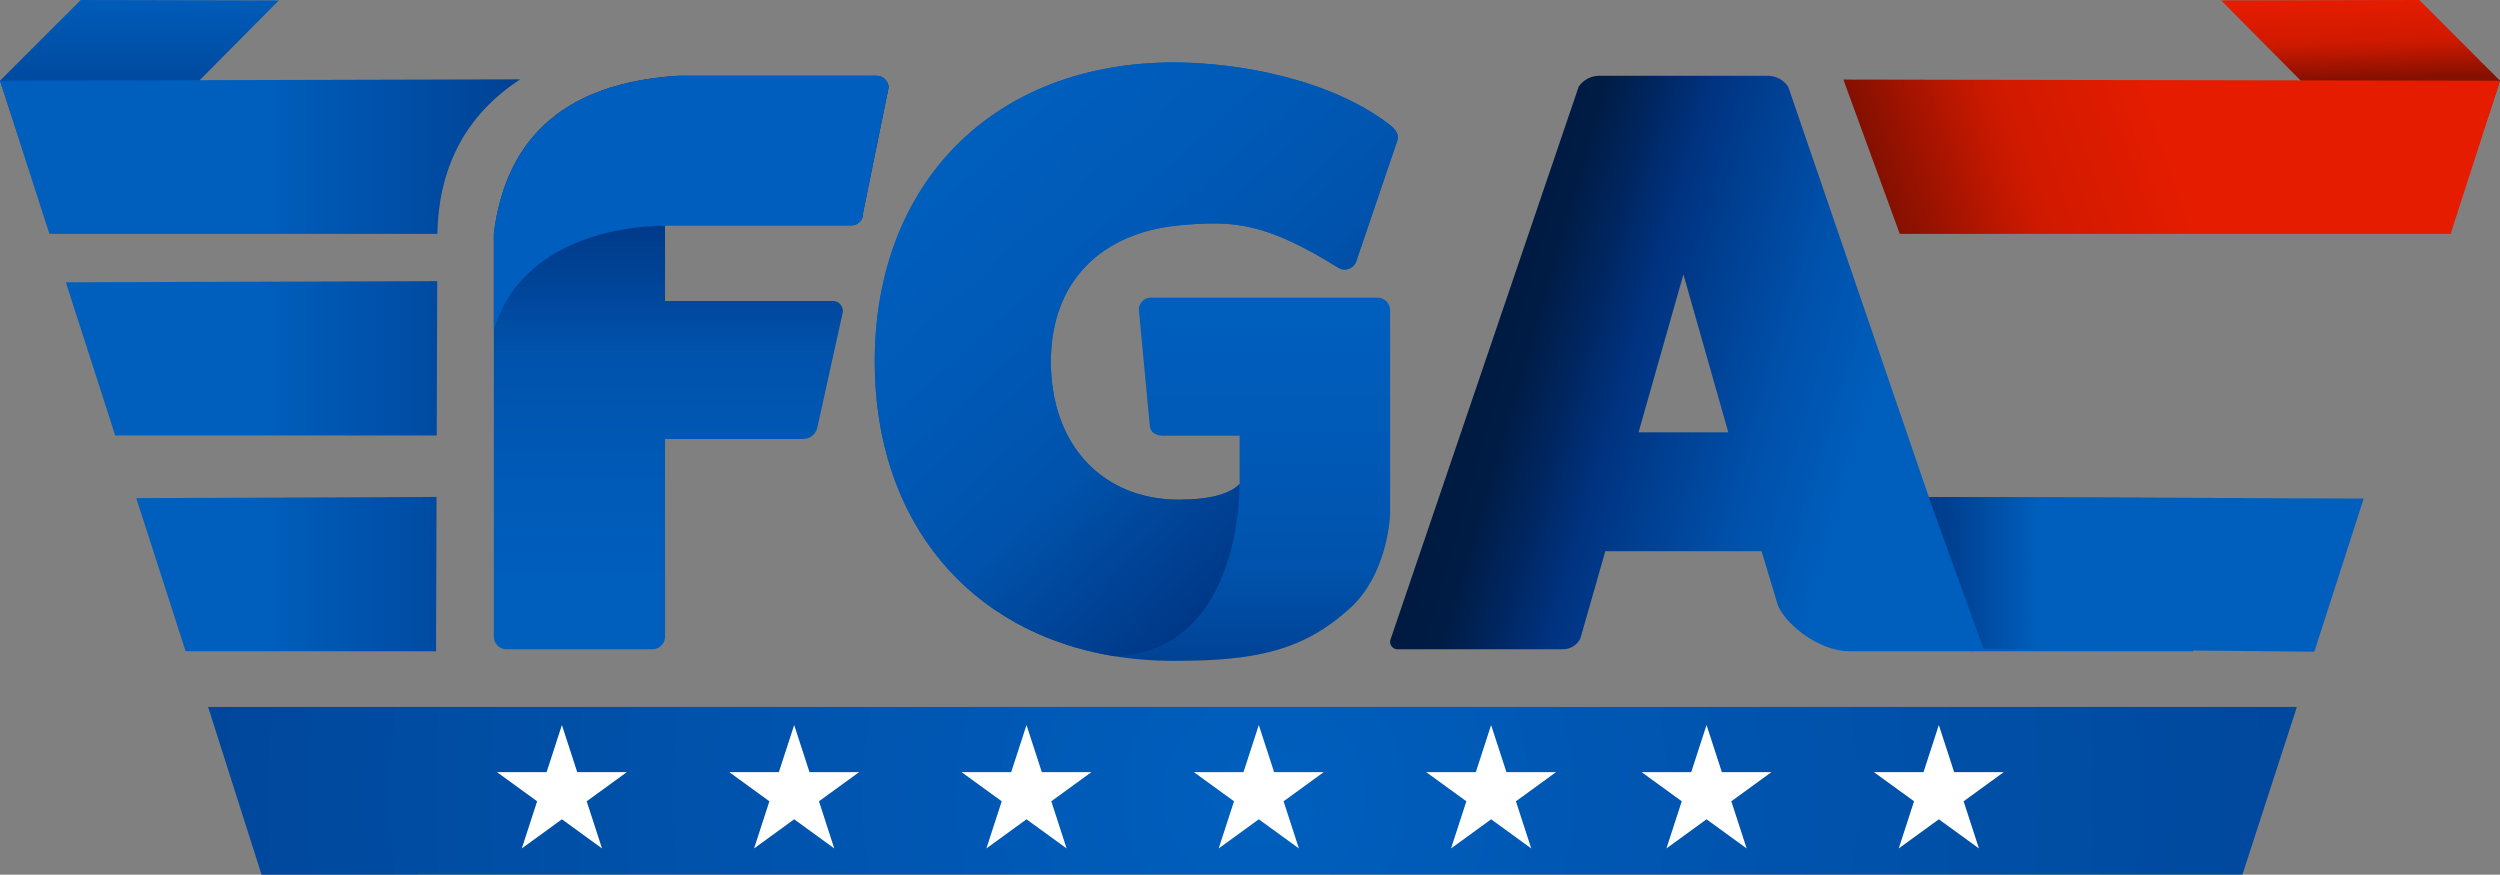 <svg xmlns="http://www.w3.org/2000/svg" xmlns:xlink="http://www.w3.org/1999/xlink" width="249.918" height="87.435" viewBox="0 0 249.918 87.435"><rect x="0" y="0" width="249.918" height="87.435" fill="#808080" stroke="none"/><defs><clipPath id="clip-path"><path id="Path_309" data-name="Path 309" d="M651.045-237.312l-8.07-8.07-19.8.044,22.882,23.078Z" transform="translate(-623.178 245.382)" fill="none" clip-rule="evenodd"></path></clipPath><linearGradient id="linear-gradient" x1="0.066" y1="0.078" x2="0.15" y2="0.078" gradientUnits="objectBoundingBox"><stop offset="0" stop-color="#e51c00"></stop><stop offset="0.1" stop-color="#e11c00"></stop><stop offset="0.2" stop-color="#dc1b00"></stop><stop offset="0.3" stop-color="#d81b00"></stop><stop offset="0.4" stop-color="#d41a00"></stop><stop offset="0.5" stop-color="#d01a00"></stop><stop offset="0.6" stop-color="#c41800"></stop><stop offset="0.7" stop-color="#b41600"></stop><stop offset="0.8" stop-color="#a41400"></stop><stop offset="0.9" stop-color="#941200"></stop><stop offset="1" stop-color="#841000"></stop></linearGradient><clipPath id="clip-path-2"><path id="Path_311" data-name="Path 311" d="M157.011-224.124c-10.935.678-17.216,5.816-18.468,15.774v40.311a1.263,1.263,0,0,0,1.163,1.246h14.706a1.266,1.266,0,0,0,1.246-1.163v-19.858h13.8a1.458,1.458,0,0,0,1.412-1.08l2.567-11.632a1,1,0,0,0-1.08-1.08h-16.7v-7.561h18.553a1.178,1.178,0,0,0,1.246-1.246l2.551-12.546a1.208,1.208,0,0,0-1.246-1.163Z" transform="translate(-138.543 224.124)" fill="none"></path></clipPath><linearGradient id="linear-gradient-2" x1="0.31" y1="0.266" x2="1.265" y2="0.266" gradientUnits="objectBoundingBox"><stop offset="0" stop-color="#005fbd"></stop><stop offset="0.1" stop-color="#005bb9"></stop><stop offset="0.2" stop-color="#0058b4"></stop><stop offset="0.3" stop-color="#0052ab"></stop><stop offset="0.4" stop-color="#004295"></stop><stop offset="0.5" stop-color="#00327f"></stop><stop offset="0.6" stop-color="#002660"></stop><stop offset="0.7" stop-color="#001c45"></stop><stop offset="0.8" stop-color="#001a40"></stop><stop offset="0.9" stop-color="#00183c"></stop><stop offset="1" stop-color="#001638"></stop></linearGradient><clipPath id="clip-path-3"><path id="Path_313" data-name="Path 313" d="M273.163-204.341a1.211,1.211,0,0,0-1.329,1.412l1.08,11.466c.083.582.582.914,1.329.914h7.644v4.819c-.914,1-2.991,1.579-6.065,1.579-7.644,0-12.8-5.484-12.8-13.793,0-8.143,5.186-12.907,12.8-13.626,5.526-.522,8.664-.291,16.119,4.345a1.269,1.269,0,0,0,1.579-.665l4.154-12.214c.166-.5-.16-1.041-.748-1.5-6.06-4.689-15.455-6.256-21.6-6.256-17.947,0-29.912,11.964-29.912,29.912s11.965,29.912,29.912,29.912c7.976,0,12.91-.921,17.71-5.368,3.435-3.181,3.893-8.538,3.893-9.286v-20.493a1.266,1.266,0,0,0-1.246-1.163Z" transform="translate(-245.411 227.855)" fill="none"></path></clipPath><linearGradient id="linear-gradient-3" x1="0.337" y1="0.573" x2="1.392" y2="0.573" xlink:href="#linear-gradient-2"></linearGradient><clipPath id="clip-path-4"><path id="Path_315" data-name="Path 315" d="M429.785-223.044a2.512,2.512,0,0,0-1.994-1.08H410.84a2.512,2.512,0,0,0-1.994,1.08l-18.778,55.171a.749.749,0,0,0,.748,1.08h16.451a1.938,1.938,0,0,0,1.745-1.08l2.493-8.724h15.62l1.576,5.229c.525,1.773,3.941,4.772,7.243,4.772h12.066a.749.749,0,0,0,.748-1.08ZM423.8-188.479h-8.974l4.487-15.787Z" transform="translate(-389.986 224.124)" fill="none"></path></clipPath><linearGradient id="linear-gradient-4" x1="0.275" y1="0.721" x2="0.469" y2="0.721" gradientUnits="objectBoundingBox"><stop offset="0" stop-color="#005fbd"></stop><stop offset="0.1" stop-color="#0058b4"></stop><stop offset="0.2" stop-color="#0051ab"></stop><stop offset="0.3" stop-color="#00479d"></stop><stop offset="0.4" stop-color="#003d8e"></stop><stop offset="0.5" stop-color="#00327f"></stop><stop offset="0.6" stop-color="#002660"></stop><stop offset="0.7" stop-color="#001c45"></stop><stop offset="0.8" stop-color="#001a40"></stop><stop offset="0.9" stop-color="#00183c"></stop><stop offset="1" stop-color="#001638"></stop></linearGradient><clipPath id="clip-path-5"><path id="Path_317" data-name="Path 317" d="M423.236-224.124h-12.4a2.512,2.512,0,0,0-1.994,1.08l-18.778,55.171a.749.749,0,0,0,.748,1.08h16.451a1.938,1.938,0,0,0,1.745-1.08l5.844-20.606h-.027L419.3-204.2Z" transform="translate(-389.986 224.124)" fill="none"></path></clipPath><clipPath id="clip-path-6"><path id="Path_319" data-name="Path 319" d="M517.164-223.062l65.642.117-4.934,15.307H522.8Z" transform="translate(-517.164 223.062)" fill="none" clip-rule="evenodd"></path></clipPath><linearGradient id="linear-gradient-6" x1="0.135" y1="0.297" x2="0.242" y2="0.297" xlink:href="#linear-gradient"></linearGradient><clipPath id="clip-path-7"><path id="Path_321" data-name="Path 321" d="M536.251-166.506l52.3.134-4.972,15.307-41.693-.016Z" transform="translate(-536.251 166.506)" fill="none" clip-rule="evenodd"></path></clipPath><clipPath id="clip-path-8"><path id="Path_324" data-name="Path 324" d="M0-237.312l8.071-8.07,19.8.044L4.986-222.259Z" transform="translate(0 245.382)" fill="none" clip-rule="evenodd"></path></clipPath><linearGradient id="linear-gradient-8" x1="-0.016" y1="0.919" x2="0.442" y2="0.919" gradientUnits="objectBoundingBox"><stop offset="0" stop-color="#005fbd"></stop><stop offset="0.1" stop-color="#0056b1"></stop><stop offset="0.2" stop-color="#004da4"></stop><stop offset="0.3" stop-color="#004498"></stop><stop offset="0.4" stop-color="#003b8b"></stop><stop offset="0.5" stop-color="#00327f"></stop><stop offset="0.6" stop-color="#002660"></stop><stop offset="0.7" stop-color="#001c45"></stop><stop offset="0.8" stop-color="#001a40"></stop><stop offset="0.9" stop-color="#00183c"></stop><stop offset="1" stop-color="#001638"></stop></linearGradient><clipPath id="clip-path-9"><path id="Path_326" data-name="Path 326" d="M52.007-223.127,0-222.987l4.934,15.307H43.718C43.859-214.1,46.348-219.433,52.007-223.127Z" transform="translate(0 223.127)" fill="none" clip-rule="evenodd"></path></clipPath><linearGradient id="linear-gradient-9" x1="0.103" y1="0.171" x2="0.623" y2="0.171" gradientUnits="objectBoundingBox"><stop offset="0" stop-color="#005fbd"></stop><stop offset="0.1" stop-color="#0050a9"></stop><stop offset="0.2" stop-color="#004294"></stop><stop offset="0.3" stop-color="#003a89"></stop><stop offset="0.4" stop-color="#003684"></stop><stop offset="0.5" stop-color="#00327f"></stop><stop offset="0.6" stop-color="#002660"></stop><stop offset="0.7" stop-color="#001c45"></stop><stop offset="0.8" stop-color="#001a40"></stop><stop offset="0.9" stop-color="#00183c"></stop><stop offset="1" stop-color="#001638"></stop></linearGradient><clipPath id="clip-path-10"><path id="Path_328" data-name="Path 328" d="M55.6-166.506l-37.125.117,4.934,15.307H55.553Z" transform="translate(-18.477 166.506)" fill="none" clip-rule="evenodd"></path></clipPath><clipPath id="clip-path-11"><path id="Path_330" data-name="Path 330" d="M68.24-105.963l-30.02.117,4.934,15.307H68.192Z" transform="translate(-38.22 105.963)" fill="none" clip-rule="evenodd"></path></clipPath><clipPath id="clip-path-12"><path id="Path_332" data-name="Path 332" d="M63.712-30.289l-5.306-16.65-.043-.117H267.181l-5.445,16.763Z" transform="translate(-58.363 47.056)" fill="none" clip-rule="evenodd"></path></clipPath><radialGradient id="radial-gradient" cx="0.517" cy="0.91" r="3.257" gradientTransform="translate(0.325) scale(0.35 1)" gradientUnits="objectBoundingBox"><stop offset="0" stop-color="#005fbd"></stop><stop offset="0.1" stop-color="#0058b4"></stop><stop offset="0.2" stop-color="#0052ab"></stop><stop offset="0.3" stop-color="#004ca2"></stop><stop offset="0.4" stop-color="#004599"></stop><stop offset="0.5" stop-color="#003f90"></stop><stop offset="0.6" stop-color="#003c8c"></stop><stop offset="0.7" stop-color="#003988"></stop><stop offset="0.8" stop-color="#003785"></stop><stop offset="0.9" stop-color="#003481"></stop><stop offset="1" stop-color="#001638"></stop></radialGradient><clipPath id="clip-path-13"><path id="Path_341" data-name="Path 341" d="M541.076-105.958l5.48,15.16,33.082.307,4.934-15.307Z" transform="translate(-541.076 105.958)" fill="none" clip-rule="evenodd"></path></clipPath><linearGradient id="linear-gradient-12" x1="0.183" y1="0.424" x2="0.277" y2="0.424" gradientUnits="objectBoundingBox"><stop offset="0" stop-color="#005fbd"></stop><stop offset="0.1" stop-color="#0057b2"></stop><stop offset="0.2" stop-color="#004fa7"></stop><stop offset="0.3" stop-color="#00479b"></stop><stop offset="0.4" stop-color="#003f90"></stop><stop offset="0.5" stop-color="#003b8b"></stop><stop offset="0.6" stop-color="#003887"></stop><stop offset="0.7" stop-color="#003582"></stop><stop offset="0.8" stop-color="#002967"></stop><stop offset="0.9" stop-color="#001a41"></stop><stop offset="1" stop-color="#001638"></stop></linearGradient><clipPath id="clip-path-14"><path id="Path_343" data-name="Path 343" d="M269.387-168.5c-14.6-2.362-23.976-13.561-23.976-29.448,0-17.947,11.965-29.912,29.912-29.912,6.148,0,15.543,1.567,21.6,6.256.588.455.914,1,.748,1.5l-4.154,12.214a1.269,1.269,0,0,1-1.579.665c-7.455-4.636-10.593-4.867-16.119-4.345-7.61.719-12.8,5.484-12.8,13.626,0,8.309,5.152,13.793,12.8,13.793,3.045,0,5.113-.571,6.04-1.551l.02.016S282.221-168.952,269.387-168.5Z" transform="translate(-245.411 227.855)" fill="none"></path></clipPath><linearGradient id="linear-gradient-13" x1="0.316" y1="0.545" x2="0.804" y2="0.545" xlink:href="#linear-gradient-2"></linearGradient></defs><g id="FGA_logo_color" transform="translate(0 245.382)"><g id="Group_101" data-name="Group 101" transform="translate(222.051 -245.382)" clip-path="url(#clip-path)"><g id="Group_100" data-name="Group 100" transform="matrix(0.026, 1, -1, 0.026, 27.697, -6.529)"><path id="Path_308" data-name="Path 308" d="M0,249.833,6.531,0l87.4,2.285L87.4,252.118Z" transform="translate(0 0)" fill="url(#linear-gradient)"></path></g></g><g id="Group_103" data-name="Group 103" transform="translate(49.366 -237.807)" clip-path="url(#clip-path-2)"><g id="Group_102" data-name="Group 102" transform="translate(-49.366 79.86) rotate(-90)"><path id="Path_310" data-name="Path 310" d="M87.435,0V249.918H0V0Z" transform="translate(0)" fill="url(#linear-gradient-2)"></path></g></g><g id="Group_105" data-name="Group 105" transform="translate(87.445 -239.137)" clip-path="url(#clip-path-3)"><g id="Group_104" data-name="Group 104" transform="translate(162.473 -6.245) rotate(90)"><path id="Path_312" data-name="Path 312" d="M0,249.918V0H87.435V249.918Z" transform="translate(0)" fill="url(#linear-gradient-3)"></path></g></g><g id="Group_107" data-name="Group 107" transform="translate(138.96 -237.807)" clip-path="url(#clip-path-4)"><g id="Group_106" data-name="Group 106" transform="translate(89.198 150.322) rotate(-162.838)"><path id="Path_314" data-name="Path 314" d="M264.59,83.541,25.8,157.287,0,73.746,238.79,0Z" transform="translate(0 0)" fill="url(#linear-gradient-4)"></path></g></g><g id="Group_109" data-name="Group 109" transform="translate(138.96 -237.807)" clip-path="url(#clip-path-5)"><g id="Group_108" data-name="Group 108" transform="translate(110.959 -7.575) rotate(90)"><path id="Path_316" data-name="Path 316" d="M0,249.918V0H87.435V249.918Z" transform="translate(0)" fill="url(#linear-gradient-3)"></path></g></g><g id="Group_111" data-name="Group 111" transform="translate(184.276 -237.429)" clip-path="url(#clip-path-6)"><g id="Group_110" data-name="Group 110" transform="translate(92.804 70.02) rotate(160.794)"><path id="Path_318" data-name="Path 318" d="M236.009,164.782,0,82.568,28.763,0,264.771,82.214Z" transform="translate(0 0)" fill="url(#linear-gradient-6)"></path></g></g><g id="Group_113" data-name="Group 113" transform="translate(191.077 -217.277)" clip-path="url(#clip-path-7)"><g id="Group_112" data-name="Group 112" transform="translate(86.003 49.868) rotate(160.794)"><path id="Path_320" data-name="Path 320" d="M236.009,164.782,0,82.568,28.763,0,264.771,82.214Z" transform="translate(0 0)" fill="url(#linear-gradient-6)"></path></g></g><path id="Path_322" data-name="Path 322" d="M541.137-105.958l31.349.115-4.934,15.307H545.3Z" transform="translate(-348.319 -89.744)" fill="#005ebe" fill-rule="evenodd"></path><g id="Group_115" data-name="Group 115" transform="translate(0 -245.382)" clip-path="url(#clip-path-8)"><g id="Group_114" data-name="Group 114" transform="translate(249.918 0) rotate(90)"><path id="Path_323" data-name="Path 323" d="M0,249.918V0H87.435V249.918Z" transform="translate(0 0)" fill="url(#linear-gradient-8)"></path></g></g><g id="Group_117" data-name="Group 117" transform="translate(0 -237.452)" clip-path="url(#clip-path-9)"><g id="Group_116" data-name="Group 116" transform="translate(0 -7.93)"><path id="Path_325" data-name="Path 325" d="M-72.271-42.078H177.647V45.357H-72.271Z" transform="translate(72.271 42.078)" fill="url(#linear-gradient-9)"></path></g></g><g id="Group_119" data-name="Group 119" transform="translate(6.584 -217.277)" clip-path="url(#clip-path-10)"><g id="Group_118" data-name="Group 118" transform="translate(-6.584 -28.105)"><path id="Path_327" data-name="Path 327" d="M-72.271-42.078H177.647V45.357H-72.271Z" transform="translate(72.271 42.078)" fill="url(#linear-gradient-9)"></path></g></g><g id="Group_121" data-name="Group 121" transform="translate(13.619 -195.704)" clip-path="url(#clip-path-11)"><g id="Group_120" data-name="Group 120" transform="translate(-13.619 -49.678)"><path id="Path_329" data-name="Path 329" d="M-72.271-42.078H177.647V45.357H-72.271Z" transform="translate(72.271 42.078)" fill="url(#linear-gradient-9)"></path></g></g><g id="Group_123" data-name="Group 123" transform="translate(20.796 -174.714)" clip-path="url(#clip-path-12)"><g id="Group_122" data-name="Group 122" transform="translate(-20.796 -70.668)"><path id="Path_331" data-name="Path 331" d="M-362.578-223.419H-112.66v87.435H-362.578Z" transform="translate(362.578 223.419)" fill="url(#radial-gradient)"></path></g></g><path id="Path_333" data-name="Path 333" d="M145.931-41.976l1.531,4.712h4.955l-4.009,2.912,1.531,4.712-4.009-2.912-4.009,2.912,1.531-4.712-4.009-2.912H144.4Z" transform="translate(-89.758 -130.928)" fill="#fff" fill-rule="evenodd"></path><path id="Path_334" data-name="Path 334" d="M211.1-41.976l1.531,4.712h4.955l-4.009,2.912,1.531,4.712L211.1-32.551l-4.009,2.912,1.531-4.712-4.009-2.912h4.955Z" transform="translate(-131.708 -130.928)" fill="#fff" fill-rule="evenodd"></path><path id="Path_335" data-name="Path 335" d="M276.275-41.976l1.531,4.712h4.955l-4.009,2.912,1.531,4.712-4.009-2.912-4.009,2.912,1.531-4.712-4.009-2.912h4.955Z" transform="translate(-173.658 -130.928)" fill="#fff" fill-rule="evenodd"></path><path id="Path_336" data-name="Path 336" d="M341.447-41.976l1.531,4.712h4.955l-4.009,2.912,1.531,4.712-4.009-2.912-4.009,2.912,1.531-4.712-4.009-2.912h4.955Z" transform="translate(-215.608 -130.928)" fill="#fff" fill-rule="evenodd"></path><path id="Path_337" data-name="Path 337" d="M406.62-41.976l1.531,4.712h4.955L409.1-34.351l1.531,4.712-4.009-2.912-4.008,2.912,1.531-4.712-4.009-2.912h4.955Z" transform="translate(-257.558 -130.928)" fill="#fff" fill-rule="evenodd"></path><path id="Path_338" data-name="Path 338" d="M467.06-41.976l1.531,4.712h4.955l-4.009,2.912,1.531,4.712-4.009-2.912-4.009,2.912,1.531-4.712-4.009-2.912h4.955Z" transform="translate(-296.462 -130.928)" fill="#fff" fill-rule="evenodd"></path><path id="Path_339" data-name="Path 339" d="M532.232-41.976l1.531,4.712h4.955l-4.009,2.912,1.531,4.712-4.009-2.912-4.009,2.912,1.531-4.712-4.009-2.912H530.7Z" transform="translate(-338.412 -130.928)" fill="#fff" fill-rule="evenodd"></path><g id="Group_125" data-name="Group 125" transform="translate(192.796 -195.702)" clip-path="url(#clip-path-13)"><g id="Group_124" data-name="Group 124" transform="translate(57.122 37.755) rotate(180)"><path id="Path_340" data-name="Path 340" d="M249.918,87.435H0V0H249.918Z" transform="translate(0)" fill="url(#linear-gradient-12)"></path></g></g><g id="Group_127" data-name="Group 127" transform="translate(87.445 -239.137)" clip-path="url(#clip-path-14)"><g id="Group_126" data-name="Group 126" transform="matrix(0.657, 0.754, -0.754, 0.657, 54.614, -130.029)"><path id="Path_342" data-name="Path 342" d="M0,188.423,164.183,0,230.1,57.44,65.92,245.863Z" transform="translate(0 0)" fill="url(#linear-gradient-13)"></path></g></g><path id="Path_344" data-name="Path 344" d="M138.543-198.68v-9.671c1.252-9.958,7.533-15.1,18.468-15.774h19.753a1.208,1.208,0,0,1,1.246,1.163l-2.551,12.546a1.178,1.178,0,0,1-1.246,1.246H155.659v.047S141.758-209.566,138.543-198.68Z" transform="translate(-89.177 -13.683)" fill="#005ebe"></path></g></svg>